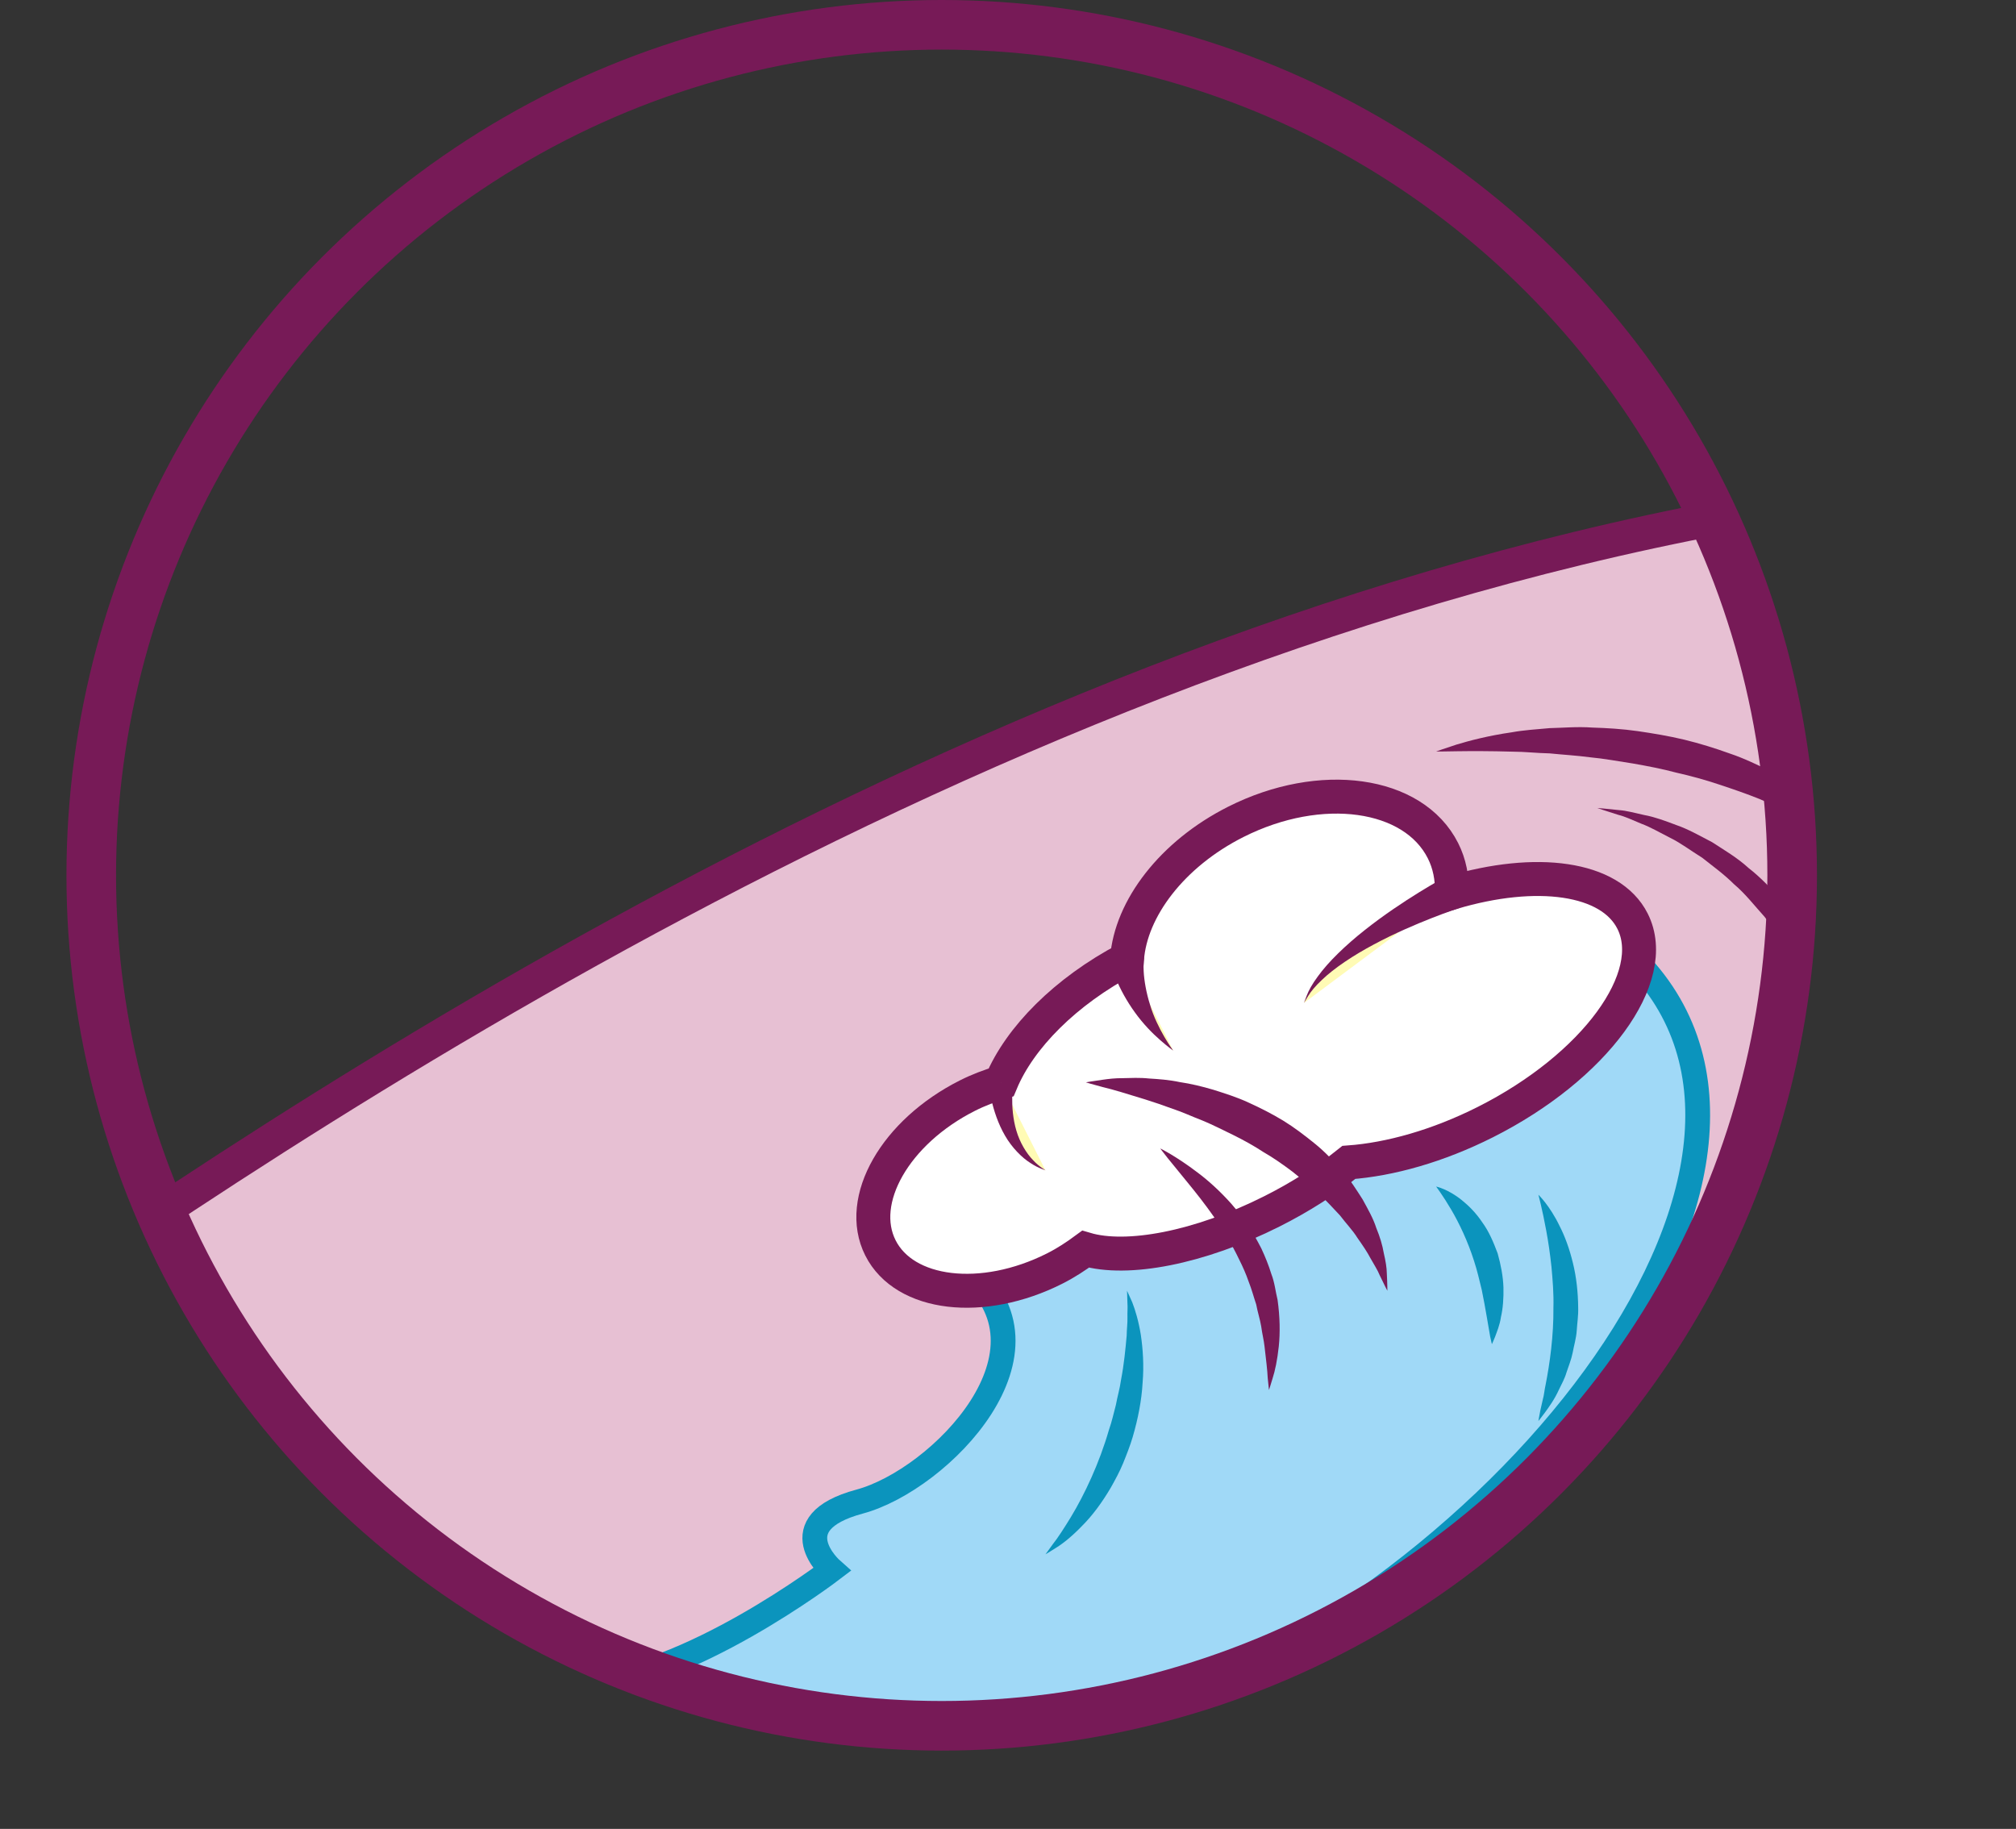 <!-- Generator: Adobe Illustrator 18.1.1, SVG Export Plug-In  -->
<svg version="1.1"
	 xmlns="http://www.w3.org/2000/svg" xmlns:xlink="http://www.w3.org/1999/xlink" xmlns:a="http://ns.adobe.com/AdobeSVGViewerExtensions/3.0/"
	 x="0px" y="0px" width="81.305px" height="73.756px" viewBox="0 0 81.305 73.756" enable-background="new 0 0 81.305 73.756"
	 xml:space="preserve">
<rect x="0" y="0" width="81.305" height="73.756" fill="#333333" stroke="none"/>
<defs>
</defs>
<g>
	<defs>
		<circle id="SVGID_1_" cx="37.979" cy="35.299" r="34.299"/>
	</defs>
	<clipPath id="SVGID_2_">
		<use xlink:href="#SVGID_1_"  overflow="visible"/>
	</clipPath>
	<g clip-path="url(#SVGID_2_)">
		<g>
			<path fill="#E7C0D3" stroke="#771A57" stroke-width="1.369" stroke-miterlimit="10" d="M1.068,52.556
				c15.225-10.5,45.225-29.875,77.475-33c0,0,9.75,32.625-13,46.25s-47.5,4.625-50.875,0.75S1.068,52.556,1.068,52.556z"/>
		</g>
		<path fill="#A0D9F7" stroke="#0B94BD" stroke-miterlimit="10" d="M38.918,51.185c4.125,3.246-1,8.496-4.25,9.371
			s-1.125,2.75-1.125,2.75s-5.875,4.483-10.125,4.608s15.765,4.185,23.272,1.19c15.478-6.173,28.728-24.035,17.728-31.667
			S38.918,51.185,38.918,51.185z"/>
		<path fill="#FFFFFF" stroke="#771A57" stroke-width="1.369" stroke-miterlimit="10" d="M58.554,36
			c0.016-0.592-0.093-1.166-0.358-1.692c-1.193-2.367-4.933-2.889-8.354-1.165c-2.58,1.3-4.24,3.505-4.389,5.527
			c-2.495,1.315-4.327,3.18-5.079,4.979c-0.453,0.14-0.907,0.307-1.358,0.535c-2.908,1.465-4.479,4.214-3.508,6.141
			s4.115,2.3,7.023,0.835c0.456-0.23,0.865-0.499,1.25-0.783c1.665,0.493,4.574-0.044,7.526-1.531
			c1.173-0.591,2.218-1.267,3.093-1.969c1.663-0.122,3.591-0.662,5.504-1.625c4.413-2.224,7.072-5.851,5.937-8.102
			C64.945,35.369,61.948,34.988,58.554,36z"/>
		<g>
			<path fill="#FFFBB5" d="M58.554,36c0,0-5.136,2.211-5.964,4.446"/>
			<path fill="#771A57" d="M58.828,36.627c0,0-0.429,0.139-1.084,0.396c-0.65,0.255-1.51,0.622-2.331,1.062
				c-0.822,0.437-1.604,0.953-2.107,1.439c-0.254,0.238-0.443,0.467-0.548,0.642c-0.107,0.178-0.169,0.279-0.169,0.279
				s0.042-0.111,0.116-0.306c0.074-0.196,0.223-0.464,0.438-0.755c0.425-0.593,1.132-1.271,1.892-1.871
				c1.52-1.21,3.243-2.141,3.243-2.141L58.828,36.627z"/>
		</g>
		<g>
			<path fill="#FFFBB5" d="M45.453,38.67c0,0,0.099,1.926,1.863,3.697"/>
			<path fill="#771A57" d="M46.136,38.625c0.001,0.015-0.009,0.034-0.015,0.135c-0.004,0.097-0.008,0.242,0.004,0.422
				c0.019,0.359,0.102,0.85,0.255,1.334c0.288,0.98,0.935,1.852,0.935,1.852s-0.219-0.153-0.523-0.422
				c-0.307-0.265-0.694-0.66-1.021-1.117c-0.33-0.454-0.605-0.962-0.768-1.372c-0.084-0.204-0.141-0.385-0.18-0.516
				c-0.037-0.127-0.055-0.24-0.054-0.225L46.136,38.625z"/>
		</g>
		<g>
			<path fill="#FFFBB5" d="M40.374,43.649c0,0-0.143,2.63,1.79,3.552"/>
			<path fill="#771A57" d="M40.874,43.67c0,0-0.043,0.213-0.052,0.589c-0.006,0.365,0.026,0.863,0.168,1.338
				c0.139,0.475,0.403,0.913,0.673,1.189c0.263,0.286,0.511,0.402,0.501,0.415c0.009-0.015-0.26-0.068-0.6-0.295
				c-0.345-0.215-0.75-0.617-1.032-1.108c-0.285-0.488-0.456-1.034-0.549-1.449c-0.092-0.408-0.108-0.722-0.108-0.722L40.874,43.67z
				"/>
		</g>
		<g>
			<path fill="#771A57" d="M57.918,30.306c0,0,0.296-0.108,0.818-0.277c0.52-0.158,1.298-0.363,2.234-0.497
				c0.469-0.086,0.982-0.12,1.526-0.168c0.544-0.012,1.122-0.067,1.718-0.023c0.597,0.018,1.215,0.055,1.838,0.144
				c0.622,0.091,1.254,0.196,1.877,0.345c0.623,0.152,1.236,0.342,1.831,0.557c0.599,0.2,1.16,0.48,1.702,0.738
				c0.535,0.279,1.044,0.559,1.493,0.882c0.468,0.29,0.87,0.623,1.233,0.936c0.379,0.291,0.672,0.623,0.941,0.9
				c0.277,0.268,0.487,0.533,0.651,0.758c0.335,0.441,0.513,0.698,0.513,0.698s-0.264-0.18-0.701-0.501
				c-0.213-0.167-0.482-0.355-0.801-0.554c-0.317-0.201-0.657-0.444-1.06-0.66c-0.394-0.229-0.821-0.47-1.29-0.693
				c-0.455-0.247-0.968-0.438-1.479-0.669c-0.521-0.21-1.071-0.399-1.63-0.584c-0.56-0.187-1.137-0.347-1.723-0.478
				c-0.579-0.155-1.171-0.268-1.754-0.37c-0.586-0.089-1.161-0.198-1.726-0.25c-0.563-0.075-1.112-0.104-1.633-0.158
				c-0.521-0.01-1.018-0.069-1.477-0.069c-0.922-0.027-1.684-0.025-2.236-0.017C58.234,30.31,57.918,30.306,57.918,30.306z"/>
		</g>
		<g>
			<path fill="#771A57" d="M64.418,32.585c0,0,0.324,0.023,0.886,0.086c0.282,0.018,0.617,0.111,1.01,0.198
				c0.401,0.072,0.825,0.227,1.289,0.403c0.471,0.16,0.94,0.428,1.447,0.692c0.476,0.312,1.005,0.616,1.468,1.04
				c0.496,0.384,0.939,0.861,1.383,1.347c0.409,0.516,0.823,1.044,1.156,1.626c0.183,0.281,0.335,0.579,0.471,0.883
				c0.135,0.304,0.301,0.593,0.406,0.905c0.232,0.615,0.43,1.23,0.551,1.842c0.169,0.601,0.203,1.205,0.274,1.767
				c0.062,0.564,0.03,1.103,0.039,1.593c-0.015,0.492-0.085,0.94-0.126,1.334c-0.031,0.396-0.13,0.733-0.179,1.012
				c-0.119,0.556-0.2,0.868-0.2,0.868s-0.006-0.327,0.007-0.89c0-0.281,0.039-0.62,0.001-1.01c-0.023-0.387-0.048-0.823-0.076-1.299
				c-0.073-0.471-0.104-0.983-0.206-1.513c-0.116-0.528-0.203-1.089-0.386-1.645c-0.137-0.57-0.377-1.123-0.592-1.695
				c-0.101-0.288-0.263-0.552-0.392-0.832c-0.129-0.28-0.276-0.552-0.449-0.809c-0.298-0.544-0.672-1.035-1.04-1.521
				c-0.408-0.449-0.775-0.929-1.221-1.303c-0.413-0.412-0.87-0.74-1.291-1.074c-0.453-0.28-0.863-0.593-1.286-0.8
				c-0.42-0.212-0.798-0.435-1.157-0.567c-0.355-0.146-0.663-0.295-0.94-0.362C64.724,32.694,64.418,32.585,64.418,32.585z"/>
		</g>
		<g>
			<path fill="#771A57" d="M43.793,43.649c0,0,0.252-0.048,0.692-0.107c0.219-0.032,0.486-0.064,0.801-0.062
				c0.313-0.007,0.676-0.027,1.056,0.014c0.385,0.023,0.806,0.053,1.24,0.145c0.441,0.065,0.899,0.174,1.366,0.313
				c0.463,0.148,0.95,0.299,1.416,0.517c0.469,0.214,0.938,0.45,1.389,0.725c0.448,0.275,0.87,0.599,1.274,0.926
				c0.407,0.328,0.759,0.704,1.084,1.082c0.34,0.362,0.593,0.782,0.839,1.161c0.219,0.401,0.433,0.772,0.553,1.153
				c0.151,0.364,0.253,0.709,0.306,1.026c0.072,0.309,0.118,0.578,0.121,0.807c0.024,0.453,0.022,0.704,0.022,0.704
				s-0.123-0.232-0.309-0.625c-0.08-0.2-0.224-0.425-0.37-0.682c-0.136-0.262-0.325-0.536-0.531-0.829
				c-0.187-0.303-0.461-0.583-0.702-0.903c-0.278-0.294-0.56-0.609-0.885-0.902c-0.163-0.146-0.328-0.293-0.495-0.443
				c-0.183-0.133-0.362-0.273-0.538-0.42c-0.366-0.275-0.749-0.547-1.155-0.78c-0.392-0.258-0.804-0.485-1.221-0.692
				c-0.418-0.202-0.828-0.413-1.241-0.584c-0.417-0.159-0.812-0.346-1.206-0.475c-0.389-0.145-0.762-0.269-1.112-0.38
				c-0.699-0.215-1.281-0.397-1.72-0.5C44.038,43.726,43.793,43.649,43.793,43.649z"/>
		</g>
		<g>
			<path fill="#771A57" d="M46.793,46.314c0,0,0.648,0.317,1.505,0.972c0.433,0.322,0.905,0.75,1.363,1.262
				c0.221,0.263,0.456,0.533,0.651,0.841c0.204,0.301,0.387,0.626,0.556,0.956c0.158,0.337,0.297,0.682,0.405,1.033
				c0.135,0.342,0.167,0.707,0.251,1.042c0.097,0.688,0.106,1.334,0.049,1.877c-0.058,0.544-0.15,0.985-0.249,1.287
				c-0.088,0.303-0.147,0.471-0.147,0.471s-0.019-0.179-0.051-0.491c-0.013-0.309-0.068-0.746-0.127-1.258
				c-0.027-0.256-0.098-0.528-0.135-0.816c-0.048-0.287-0.145-0.579-0.202-0.887c-0.101-0.298-0.181-0.61-0.303-0.914
				c-0.106-0.31-0.241-0.612-0.39-0.908c-0.568-1.199-1.404-2.275-2.067-3.085c-0.334-0.41-0.613-0.752-0.808-0.991
				C46.899,46.461,46.793,46.314,46.793,46.314z"/>
		</g>
		<g>
			<path fill="#A0D9F7" d="M62.043,48.181c0,0,2.5,4.125,0,9.125"/>
			<path fill="#0B94BD" d="M62.043,48.181c0,0,0.456,0.431,0.858,1.266c0.211,0.412,0.398,0.921,0.534,1.486
				c0.14,0.564,0.208,1.186,0.213,1.808c0.01,0.311-0.04,0.621-0.059,0.926c-0.021,0.306-0.112,0.597-0.163,0.882
				c-0.056,0.285-0.167,0.547-0.249,0.798c-0.073,0.254-0.2,0.475-0.299,0.682c-0.189,0.419-0.422,0.73-0.578,0.946
				c-0.159,0.215-0.256,0.331-0.256,0.331s0.023-0.155,0.075-0.413c0.029-0.127,0.063-0.281,0.103-0.458
				c0.051-0.171,0.064-0.379,0.112-0.59c0.169-0.856,0.326-1.98,0.315-3.105c0.017-0.563-0.031-1.125-0.079-1.655
				c-0.057-0.529-0.13-1.026-0.21-1.454C62.203,48.773,62.043,48.181,62.043,48.181z"/>
		</g>
		<g>
			<path fill="#A0D9F7" d="M57.918,47.851c0,0,2.875,1.754,2.25,6.354"/>
			<path fill="#0B94BD" d="M57.918,47.851c0,0,0.479,0.098,1.036,0.548c0.276,0.221,0.577,0.52,0.824,0.893
				c0.268,0.363,0.455,0.807,0.622,1.254c0.129,0.46,0.219,0.927,0.234,1.37c0.011,0.442-0.021,0.85-0.1,1.192
				c-0.049,0.343-0.172,0.616-0.239,0.806c-0.075,0.189-0.127,0.293-0.127,0.293s-0.031-0.117-0.071-0.314
				c-0.033-0.192-0.08-0.466-0.137-0.796c-0.051-0.324-0.126-0.689-0.2-1.074c-0.093-0.382-0.184-0.782-0.312-1.172
				c-0.247-0.778-0.596-1.52-0.923-2.072C58.202,48.228,57.918,47.851,57.918,47.851z"/>
		</g>
		<g>
			<path fill="#A0D9F7" d="M45.453,52.053c0.841,3.002-0.168,8.002-3.289,10.627"/>
			<path fill="#0B94BD" d="M45.453,52.053c0,0,0.076,0.169,0.21,0.465c0.117,0.299,0.259,0.763,0.347,1.319
				c0.082,0.558,0.131,1.223,0.071,1.929c-0.039,0.709-0.186,1.455-0.398,2.181c-0.107,0.363-0.248,0.716-0.388,1.062
				c-0.142,0.345-0.319,0.669-0.493,0.978c-0.359,0.614-0.759,1.149-1.162,1.549c-0.392,0.408-0.76,0.705-1.039,0.877
				c-0.276,0.178-0.436,0.268-0.436,0.268s0.109-0.15,0.299-0.412c0.198-0.249,0.445-0.632,0.722-1.084
				c0.552-0.911,1.152-2.18,1.539-3.526c0.118-0.33,0.19-0.673,0.28-1.006c0.06-0.339,0.161-0.667,0.204-0.993
				c0.125-0.649,0.182-1.263,0.23-1.796c0.003-0.264,0.038-0.516,0.031-0.729c-0.006-0.215,0.014-0.409,0-0.571
				C45.459,52.239,45.453,52.053,45.453,52.053z"/>
		</g>
	</g>
	<use xlink:href="#SVGID_1_"  overflow="visible" fill="none" stroke="#771A57" stroke-width="2" stroke-miterlimit="10"/>
</g>
</svg>